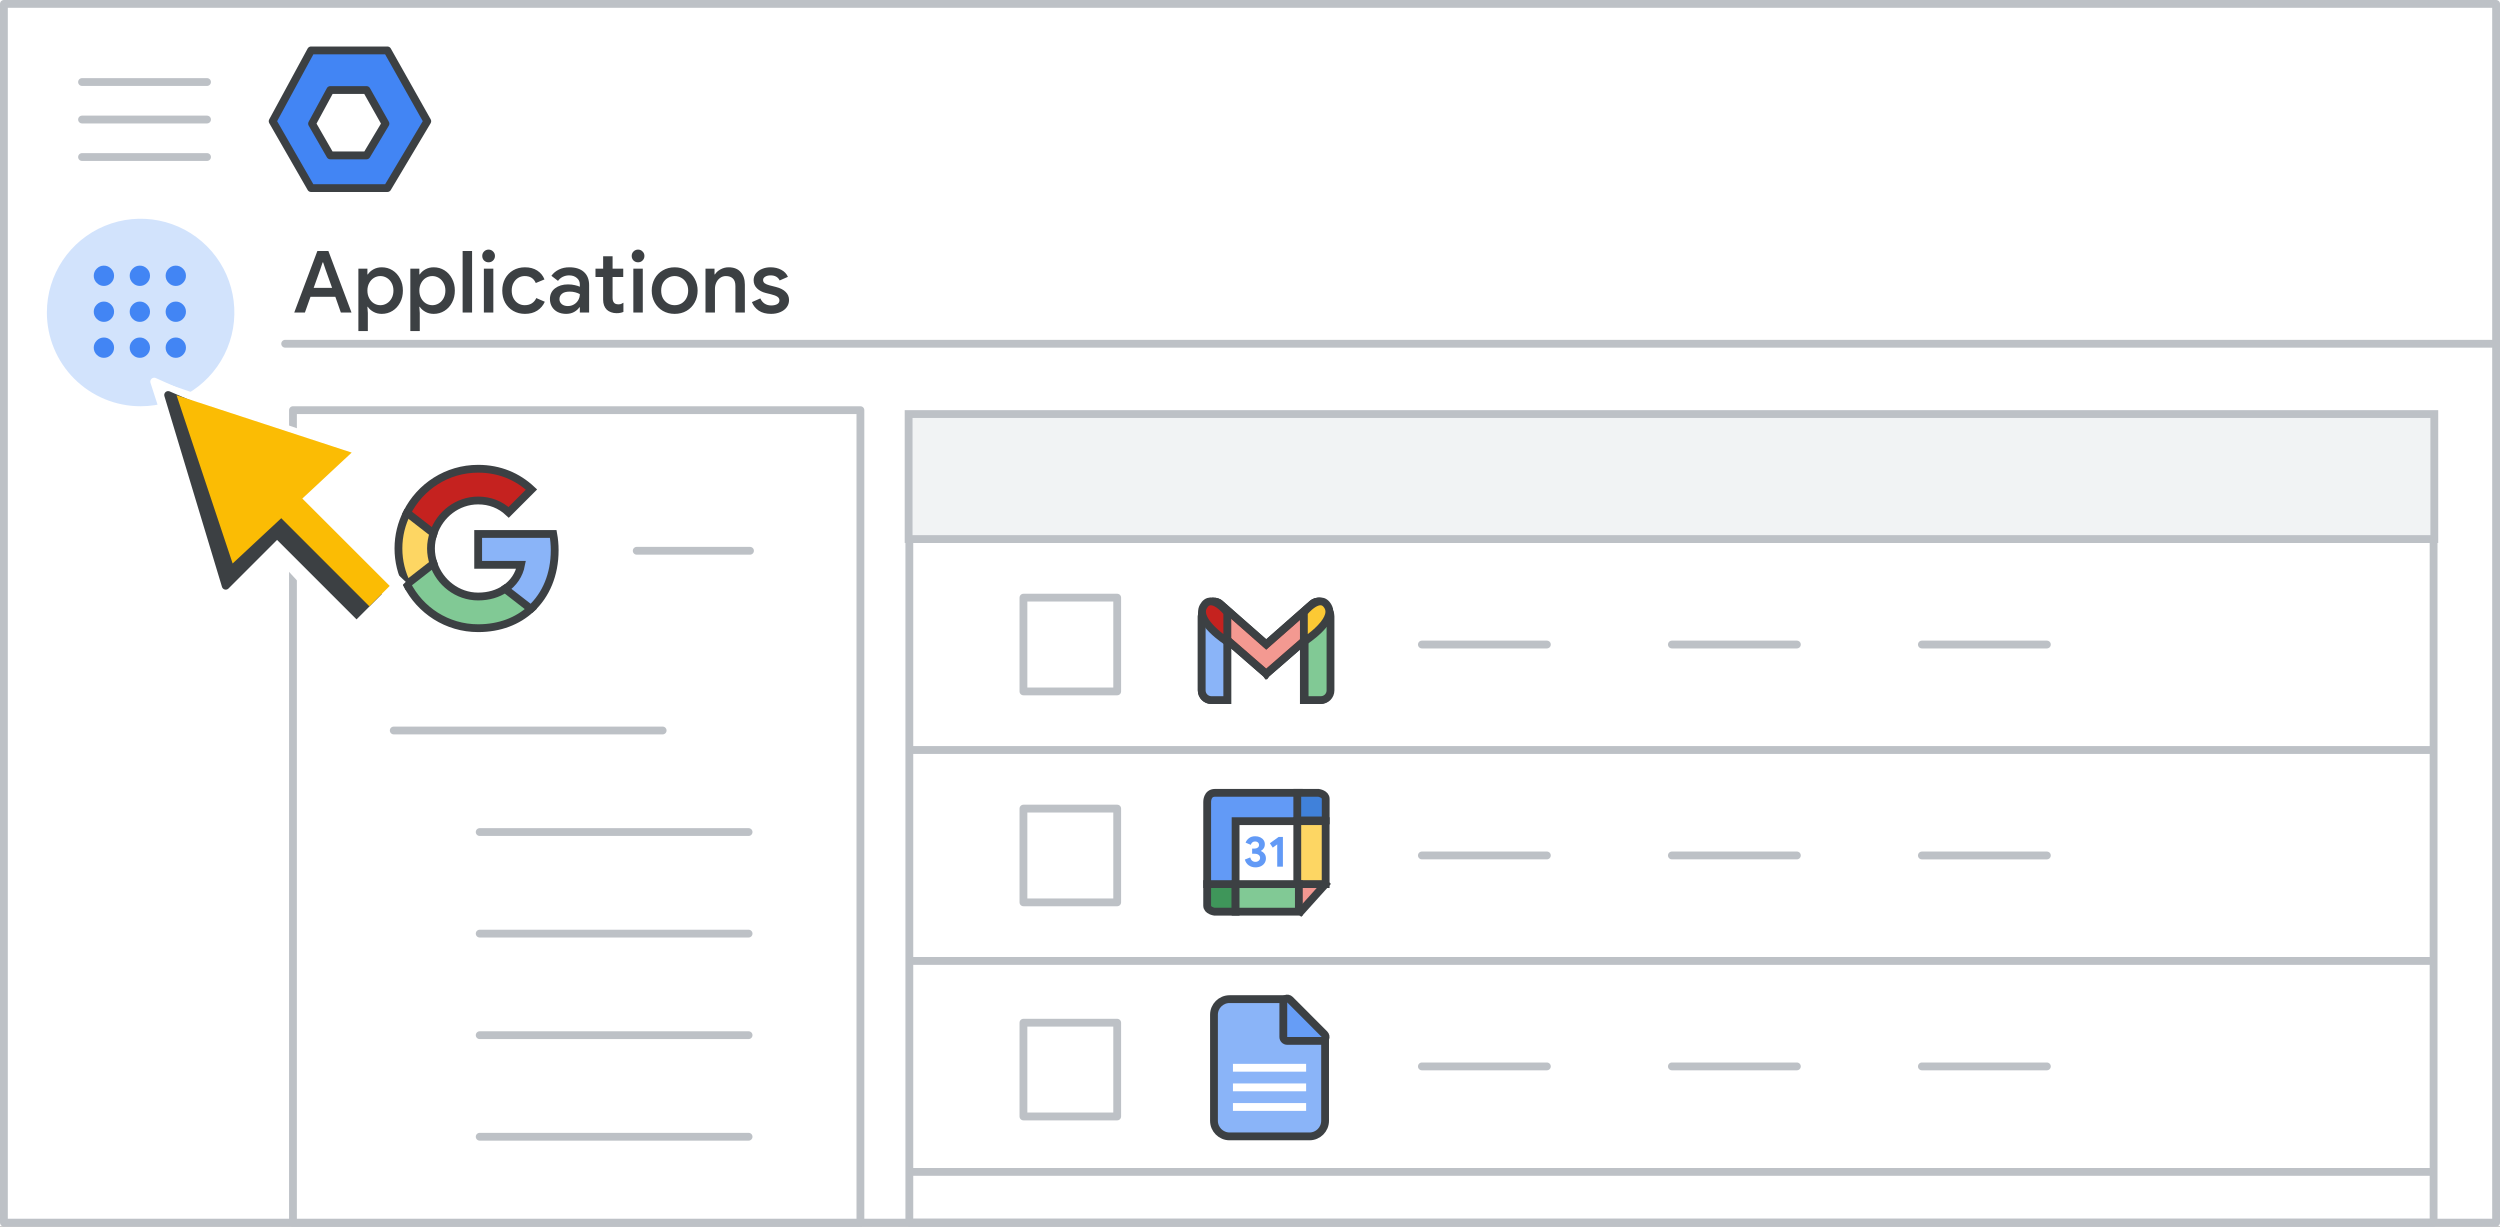 <svg width="320" height="157" viewBox="0 0 320 157" fill="none" xmlns="http://www.w3.org/2000/svg">
<rect x="0" y="0" width="320" height="157" fill="#333333" stroke="none"/>
<g id="admin-more-google-apps" clip-path="url(#clip0_5_83)">
<rect width="320" height="157" fill="white"/>
<rect id="Rectangle" x="0.5" y="0.5" width="319" height="156" fill="white" stroke="#BDC1C6" stroke-linejoin="round"/>
<path id="Line" d="M36.5 44H319" stroke="#BDC1C6" stroke-linecap="round"/>
<g id="Admin logo">
<path id="Path 19" fill-rule="evenodd" clip-rule="evenodd" d="M39.816 6.452H49.586L54.691 15.517L49.586 24.075H39.816L34.9 15.517L39.816 6.452Z" fill="#4285F4" stroke="#3C4043" stroke-linejoin="round"/>
<path id="Path 19_2" fill-rule="evenodd" clip-rule="evenodd" d="M42.277 11.523H46.916L49.34 15.828L46.916 19.891H42.277L39.942 15.828L42.277 11.523Z" fill="white" stroke="#3C4043" stroke-linejoin="round"/>
</g>
<g id="Menu">
<path id="Line_2" d="M10.5 10.5H26.5" stroke="#BDC1C6" stroke-linecap="round" stroke-linejoin="round"/>
<path id="Line_3" d="M10.5 15.3H26.5" stroke="#BDC1C6" stroke-linecap="round" stroke-linejoin="round"/>
<path id="Line_4" d="M10.5 20.1H26.5" stroke="#BDC1C6" stroke-linecap="round" stroke-linejoin="round"/>
</g>
<g id="Group">
<path id="Line 2" d="M116.803 96H311.092" stroke="#BDC1C6" stroke-linecap="round" stroke-linejoin="round"/>
<path id="Line 2_2" d="M116.803 69H311.092" stroke="#BDC1C6" stroke-linecap="round" stroke-linejoin="round"/>
<rect id="Rectangle_2" x="116.395" y="53.5" width="195.105" height="103" stroke="#BDC1C6" stroke-linejoin="round"/>
<rect id="Rectangle_3" x="116.303" y="53" width="195.289" height="16" fill="#F1F3F4" stroke="#BDC1C6"/>
<path id="Line 2_3" d="M116.803 123H311.092" stroke="#BDC1C6" stroke-linecap="round" stroke-linejoin="round"/>
<path id="Line 2_4" d="M116.803 150H311.092" stroke="#BDC1C6" stroke-linecap="round" stroke-linejoin="round"/>
</g>
<rect id="Rectangle_4" x="37.5" y="52.5" width="72.632" height="104" fill="white" stroke="#BDC1C6" stroke-linejoin="round"/>
<path id="Line_5" d="M214 136.5H230" stroke="#BDC1C6" stroke-linecap="round"/>
<path id="Line_6" d="M182 136.5H198" stroke="#BDC1C6" stroke-linecap="round"/>
<g id="Docs logo">
<path id="Rectangle_5" fill-rule="evenodd" clip-rule="evenodd" d="M155.389 129.889C155.389 128.784 156.284 127.889 157.389 127.889H164.241L169.611 132.75V143.458C169.611 144.562 168.716 145.458 167.611 145.458H157.389C156.284 145.458 155.389 144.562 155.389 143.458V129.889Z" fill="#8AB4F8" stroke="#3C4043"/>
<path id="Line 11" d="M158.317 139.183H166.683" stroke="white" stroke-linecap="square"/>
<path id="Line 11_2" d="M158.317 136.673H166.683" stroke="white" stroke-linecap="square"/>
<path id="Line 11_3" d="M158.317 141.693H166.683" stroke="white" stroke-linecap="square"/>
<path id="Path 5" d="M169.178 133.235C169.38 133.235 169.562 133.113 169.64 132.926C169.717 132.74 169.674 132.525 169.532 132.382L165.118 127.958C164.975 127.815 164.76 127.772 164.573 127.849C164.386 127.927 164.264 128.109 164.264 128.312V132.735C164.264 132.867 164.317 132.995 164.41 133.088C164.504 133.182 164.631 133.235 164.764 133.235H169.178Z" fill="#669DF6" stroke="#3C4043" stroke-linejoin="round"/>
</g>
<rect id="Rectangle_6" x="131" y="130.907" width="12" height="12" fill="white" stroke="#BDC1C6" stroke-linejoin="round"/>
<path id="Line_7" d="M246 136.5H262" stroke="#BDC1C6" stroke-linecap="round"/>
<path id="Line_8" d="M214 82.5H230" stroke="#BDC1C6" stroke-linecap="round"/>
<path id="Line_9" d="M182 82.5H198" stroke="#BDC1C6" stroke-linecap="round"/>
<rect id="Rectangle_7" x="131" y="76.5" width="12" height="12" fill="white" stroke="#BDC1C6" stroke-linejoin="round"/>
<path id="Line_10" d="M246 82.5H262" stroke="#BDC1C6" stroke-linecap="round"/>
<g id="Gmail logo">
<g id="white bg">
<path id="Rectangle_8" d="M153.818 78.891C153.818 78.204 154.375 77.647 155.062 77.647H155.847C156.534 77.647 157.091 78.204 157.091 78.891V89.614H155.062C154.375 89.614 153.818 89.057 153.818 88.37V78.891Z" fill="white" stroke="#3C4043"/>
<path id="Rectangle_9" d="M166.894 78.891C166.894 78.204 167.451 77.647 168.138 77.647H168.954C169.641 77.647 170.198 78.204 170.198 78.891V88.37C170.198 89.057 169.641 89.614 168.954 89.614H166.894V78.891Z" fill="white" stroke="#3C4043"/>
<g id="Combined Shape">
<path fill-rule="evenodd" clip-rule="evenodd" d="M154.222 77.803C153.817 78.347 153.902 79.141 154.414 79.586L162.077 86.248L162.078 86.248L162.078 86.248L162.078 86.248L162.078 86.248L169.741 79.586C170.253 79.141 170.338 78.347 169.933 77.803L169.692 77.481C169.275 76.92 168.499 76.839 167.975 77.301L162.078 82.49L156.18 77.301C155.656 76.839 154.88 76.92 154.463 77.481L154.222 77.803Z" fill="white"/>
<path d="M154.414 79.586L154.742 79.209H154.742L154.414 79.586ZM154.222 77.803L154.623 78.102L154.222 77.803ZM162.077 86.248L162.477 85.947L162.445 85.905L162.406 85.871L162.077 86.248ZM162.078 86.248L161.678 86.549L162 86.976L162.404 86.627L162.078 86.248ZM162.078 86.248L162.405 85.87L162.078 85.587L161.751 85.87L162.078 86.248ZM162.078 86.248L161.75 86.626L162.154 86.976L162.476 86.55L162.078 86.248ZM162.078 86.248L161.75 85.871L161.71 85.905L161.679 85.947L162.078 86.248ZM169.741 79.586L169.413 79.209L169.741 79.586ZM169.933 77.803L170.334 77.504V77.504L169.933 77.803ZM169.692 77.481L169.291 77.779L169.291 77.779L169.692 77.481ZM167.975 77.301L168.305 77.676V77.676L167.975 77.301ZM162.078 82.49L161.747 82.866L162.078 83.156L162.408 82.866L162.078 82.49ZM156.18 77.301L155.85 77.676L156.18 77.301ZM154.463 77.481L154.062 77.182L154.062 77.182L154.463 77.481ZM154.742 79.209C154.428 78.935 154.374 78.437 154.623 78.102L153.822 77.504C153.26 78.258 153.377 79.347 154.086 79.963L154.742 79.209ZM162.406 85.871L154.742 79.209L154.086 79.963L161.749 86.626L162.406 85.871ZM161.678 86.549L161.678 86.549L162.477 85.947L162.477 85.947L161.678 86.549ZM162.404 86.627L162.404 86.627L161.751 85.87L161.751 85.87L162.404 86.627ZM162.405 85.87L162.405 85.87L161.75 86.626L161.75 86.626L162.405 85.87ZM161.679 85.947L161.679 85.947L162.476 86.55L162.476 86.55L161.679 85.947ZM162.406 86.626L170.069 79.963L169.413 79.209L161.75 85.871L162.406 86.626ZM170.069 79.963C170.779 79.347 170.896 78.258 170.334 77.504L169.532 78.102C169.781 78.437 169.727 78.935 169.413 79.209L170.069 79.963ZM170.334 77.504L170.093 77.182L169.291 77.779L169.532 78.102L170.334 77.504ZM170.093 77.182C169.501 76.387 168.388 76.271 167.645 76.925L168.305 77.676C168.61 77.407 169.049 77.453 169.291 77.779L170.093 77.182ZM167.645 76.925L161.747 82.115L162.408 82.866L168.305 77.676L167.645 76.925ZM155.85 77.676L161.747 82.866L162.408 82.115L156.511 76.925L155.85 77.676ZM154.864 77.779C155.107 77.453 155.545 77.407 155.85 77.676L156.511 76.925C155.767 76.271 154.654 76.387 154.062 77.182L154.864 77.779ZM154.623 78.102L154.864 77.779L154.062 77.182L153.822 77.504L154.623 78.102Z" fill="#3C4043"/>
</g>
<path id="Path 4" fill-rule="evenodd" clip-rule="evenodd" d="M166.894 82.135V78.395C166.894 78.395 168.959 75.778 169.991 77.647C171.024 79.517 166.894 82.135 166.894 82.135Z" fill="white"/>
<path id="Path 4_2" fill-rule="evenodd" clip-rule="evenodd" d="M157.121 82.135V78.395C157.121 78.395 155.057 75.778 154.024 77.647C152.992 79.517 157.121 82.135 157.121 82.135Z" fill="white"/>
</g>
<path id="Rectangle_10" d="M153.818 78.891C153.818 78.204 154.375 77.647 155.062 77.647H155.847C156.534 77.647 157.091 78.204 157.091 78.891V89.614H155.062C154.375 89.614 153.818 89.057 153.818 88.37V78.891Z" fill="#8AB4F8" stroke="#3C4043"/>
<path id="Rectangle_11" d="M166.993 78.891C166.993 78.204 167.549 77.647 168.236 77.647H169.06C169.747 77.647 170.304 78.204 170.304 78.891V88.37C170.304 89.057 169.747 89.614 169.06 89.614H166.993V78.891Z" fill="#81C995" stroke="#3C4043"/>
<g id="Combined Shape_2">
<path fill-rule="evenodd" clip-rule="evenodd" d="M169.932 77.803C170.338 78.347 170.252 79.141 169.74 79.586L162.077 86.248L162.077 86.248L162.077 86.248L162.077 86.248L162.077 86.248L154.414 79.586C153.901 79.141 153.816 78.347 154.222 77.803L154.462 77.481C154.879 76.92 155.655 76.839 156.18 77.301L162.077 82.49L167.974 77.301C168.499 76.839 169.274 76.92 169.692 77.481L169.932 77.803Z" fill="#EA4335" fill-opacity="0.54"/>
<path d="M169.74 79.586L169.412 79.209L169.412 79.209L169.74 79.586ZM169.932 77.803L170.333 77.504V77.504L169.932 77.803ZM162.077 86.248L161.749 85.871L161.709 85.905L161.678 85.947L162.077 86.248ZM162.077 86.248L161.75 86.627L162.154 86.975L162.476 86.55L162.077 86.248ZM162.077 86.248L162.403 85.87L162.077 85.588L161.75 85.87L162.077 86.248ZM162.077 86.248L161.678 86.55L161.999 86.975L162.403 86.627L162.077 86.248ZM162.077 86.248L162.476 85.947L162.444 85.905L162.405 85.871L162.077 86.248ZM154.414 79.586L154.742 79.209L154.414 79.586ZM154.222 77.803L154.623 78.102L154.222 77.803ZM154.462 77.481L154.061 77.182L154.061 77.182L154.462 77.481ZM156.18 77.301L155.849 77.676L156.18 77.301ZM162.077 82.49L161.746 82.866L162.077 83.156L162.407 82.866L162.077 82.49ZM167.974 77.301L167.644 76.925V76.925L167.974 77.301ZM169.692 77.481L169.291 77.779L169.291 77.779L169.692 77.481ZM170.068 79.963C170.778 79.347 170.895 78.258 170.333 77.504L169.531 78.102C169.78 78.437 169.727 78.935 169.412 79.209L170.068 79.963ZM162.405 86.626L170.068 79.963L169.412 79.209L161.749 85.871L162.405 86.626ZM161.678 85.947L161.678 85.947L162.476 86.55L162.476 86.549L161.678 85.947ZM162.403 85.87L162.403 85.87L161.75 86.627L161.75 86.627L162.403 85.87ZM162.403 86.627L162.403 86.627L161.75 85.87L161.75 85.87L162.403 86.627ZM161.678 86.549L161.678 86.55L162.476 85.947L162.476 85.947L161.678 86.549ZM162.405 85.871L154.742 79.209L154.085 79.963L161.749 86.626L162.405 85.871ZM154.742 79.209C154.427 78.935 154.373 78.437 154.623 78.102L153.821 77.504C153.259 78.258 153.376 79.347 154.085 79.963L154.742 79.209ZM154.623 78.102L154.863 77.779L154.061 77.182L153.821 77.504L154.623 78.102ZM154.863 77.779C155.106 77.453 155.544 77.407 155.849 77.676L156.51 76.925C155.766 76.271 154.653 76.387 154.061 77.182L154.863 77.779ZM155.849 77.676L161.746 82.866L162.407 82.115L156.51 76.925L155.849 77.676ZM167.644 76.925L161.746 82.115L162.407 82.866L168.304 77.676L167.644 76.925ZM170.092 77.182C169.5 76.387 168.388 76.271 167.644 76.925L168.304 77.676C168.61 77.407 169.048 77.453 169.291 77.779L170.092 77.182ZM170.333 77.504L170.092 77.182L169.291 77.779L169.531 78.102L170.333 77.504Z" fill="#3C4043"/>
</g>
<path id="Path 4_3" fill-rule="evenodd" clip-rule="evenodd" d="M166.894 82.135V78.395C166.894 78.395 168.959 75.778 169.991 77.647C171.024 79.517 166.894 82.135 166.894 82.135Z" fill="#FCC934" stroke="#3C4043"/>
<path id="Path 4_4" fill-rule="evenodd" clip-rule="evenodd" d="M157.091 82.135V78.395C157.091 78.395 155.045 75.778 154.023 77.647C153 79.517 157.091 82.135 157.091 82.135Z" fill="#C5221F" stroke="#3C4043"/>
</g>
<path id="Line_11" d="M81.5 70.5H96" stroke="#BDC1C6" stroke-linecap="round"/>
<path id="Line_12" d="M61.4 132.503H95.819" stroke="#BDC1C6" stroke-linecap="round"/>
<path id="Line_13" d="M61.4 145.503H95.819" stroke="#BDC1C6" stroke-linecap="round"/>
<path id="Line_14" d="M61.4 119.503H95.819" stroke="#BDC1C6" stroke-linecap="round"/>
<path id="Line_15" d="M50.4 93.503H84.819" stroke="#BDC1C6" stroke-linecap="round"/>
<path id="Line_16" d="M61.4 106.503H95.819" stroke="#BDC1C6" stroke-linecap="round"/>
<g id="nav-apps-on">
<path id="Path" d="M18 52C22.854 52 27.23 49.076 29.087 44.591C30.944 40.107 29.916 34.945 26.484 31.514C23.051 28.082 17.889 27.056 13.405 28.915C8.921 30.773 5.998 35.15 6 40.004C6 43.186 7.264 46.238 9.515 48.488C11.765 50.738 14.818 52.001 18 52Z" fill="#D2E3FC"/>
<path id="Shape" fill-rule="evenodd" clip-rule="evenodd" d="M13.3 36.601C12.947 36.601 12.642 36.472 12.385 36.215C12.128 35.959 12 35.654 12 35.3C12 34.947 12.128 34.641 12.385 34.384C12.642 34.128 12.947 34 13.3 34C13.654 34 13.96 34.128 14.216 34.384C14.473 34.641 14.601 34.947 14.601 35.3C14.601 35.654 14.473 35.959 14.216 36.215C13.96 36.472 13.654 36.601 13.3 36.601ZM17.901 45.802C17.547 45.802 17.242 45.674 16.985 45.418C16.729 45.161 16.601 44.855 16.601 44.502C16.601 44.148 16.729 43.842 16.985 43.586C17.242 43.329 17.547 43.201 17.901 43.201C18.255 43.201 18.56 43.329 18.817 43.586C19.073 43.842 19.201 44.148 19.201 44.502C19.201 44.855 19.073 45.161 18.817 45.418C18.56 45.674 18.255 45.802 17.901 45.802ZM12.385 45.418C12.642 45.674 12.947 45.802 13.3 45.802C13.654 45.802 13.96 45.674 14.216 45.418C14.473 45.161 14.601 44.855 14.601 44.502C14.601 44.148 14.473 43.842 14.216 43.586C13.96 43.329 13.654 43.201 13.3 43.201C12.947 43.201 12.642 43.329 12.385 43.586C12.128 43.842 12 44.148 12 44.502C12 44.855 12.128 45.161 12.385 45.418ZM13.3 41.201C12.947 41.201 12.642 41.073 12.385 40.817C12.128 40.56 12 40.255 12 39.901C12 39.547 12.128 39.242 12.385 38.985C12.642 38.729 12.947 38.601 13.3 38.601C13.654 38.601 13.96 38.729 14.216 38.985C14.473 39.242 14.601 39.547 14.601 39.901C14.601 40.255 14.473 40.56 14.216 40.817C13.96 41.073 13.654 41.201 13.3 41.201ZM16.985 40.817C17.242 41.073 17.547 41.201 17.901 41.201C18.255 41.201 18.56 41.073 18.817 40.817C19.073 40.56 19.201 40.255 19.201 39.901C19.201 39.547 19.073 39.242 18.817 38.985C18.56 38.729 18.255 38.601 17.901 38.601C17.547 38.601 17.242 38.729 16.985 38.985C16.729 39.242 16.601 39.547 16.601 39.901C16.601 40.255 16.729 40.56 16.985 40.817ZM22.502 36.601C22.148 36.601 21.843 36.472 21.587 36.215C21.33 35.959 21.201 35.654 21.201 35.3C21.201 34.947 21.33 34.641 21.587 34.384C21.843 34.128 22.148 34 22.502 34C22.855 34 23.161 34.128 23.418 34.384C23.674 34.641 23.802 34.947 23.802 35.3C23.802 35.654 23.674 35.959 23.418 36.215C23.161 36.472 22.855 36.601 22.502 36.601ZM16.985 36.215C17.242 36.472 17.547 36.601 17.901 36.601C18.255 36.601 18.56 36.472 18.817 36.215C19.073 35.959 19.201 35.654 19.201 35.3C19.201 34.947 19.073 34.641 18.817 34.384C18.56 34.128 18.255 34 17.901 34C17.547 34 17.242 34.128 16.985 34.384C16.729 34.641 16.601 34.947 16.601 35.3C16.601 35.654 16.729 35.959 16.985 36.215ZM22.502 41.201C22.148 41.201 21.843 41.073 21.587 40.817C21.33 40.56 21.201 40.255 21.201 39.901C21.201 39.547 21.33 39.242 21.587 38.985C21.843 38.729 22.148 38.601 22.502 38.601C22.855 38.601 23.161 38.729 23.418 38.985C23.674 39.242 23.802 39.547 23.802 39.901C23.802 40.255 23.674 40.56 23.418 40.817C23.161 41.073 22.855 41.201 22.502 41.201ZM21.587 45.418C21.843 45.674 22.148 45.802 22.502 45.802C22.855 45.802 23.161 45.674 23.418 45.418C23.674 45.161 23.802 44.855 23.802 44.502C23.802 44.148 23.674 43.842 23.418 43.586C23.161 43.329 22.855 43.201 22.502 43.201C22.148 43.201 21.843 43.329 21.587 43.586C21.33 43.842 21.201 44.148 21.201 44.502C21.201 44.855 21.33 45.161 21.587 45.418Z" fill="#4285F4"/>
</g>
<g id="Googleg logo">
<path id="Path_2" d="M71 70.436C71 69.712 70.935 69.017 70.814 68.349H61.204V72.3H66.696C66.454 73.571 65.731 74.647 64.646 75.371V77.941H67.957C69.887 76.159 71 73.544 71 70.436Z" fill="#8AB4F8" stroke="#3C4043"/>
<path id="Path_3" d="M61.204 80.408C63.959 80.408 66.269 79.499 67.957 77.941L64.646 75.371C63.736 75.983 62.577 76.354 61.204 76.354C58.551 76.354 56.297 74.564 55.49 72.152H52.095V74.787C53.774 78.117 57.215 80.408 61.204 80.408Z" fill="#81C995" stroke="#3C4043"/>
<path id="Path_4" d="M55.49 72.143C55.286 71.531 55.165 70.881 55.165 70.204C55.165 69.527 55.286 68.877 55.49 68.265V65.631H52.095C51.399 67.004 51 68.553 51 70.204C51 71.855 51.399 73.404 52.095 74.777L54.738 72.718L55.49 72.143Z" fill="#FDD663" stroke="#3C4043"/>
<path id="Path_5" d="M61.204 64.063C62.707 64.063 64.043 64.583 65.109 65.584L68.031 62.662C66.26 61.011 63.959 60 61.204 60C57.215 60 53.774 62.291 52.095 65.631L55.49 68.265C56.297 65.853 58.551 64.063 61.204 64.063Z" fill="#C5221F" stroke="#3C4043"/>
</g>
<g id="Group 2">
<path id="Line_17" d="M214 109.497H230" stroke="#BDC1C6" stroke-linecap="round"/>
<path id="Line_18" d="M182 109.497H198" stroke="#BDC1C6" stroke-linecap="round"/>
<g id="Calendar logo">
<path id="Path 5_2" fill-rule="evenodd" clip-rule="evenodd" d="M154.518 113.165H158.156V116.693H155.432C155.432 116.693 154.517 116.55 154.517 115.928C154.517 115.306 154.518 113.165 154.518 113.165Z" fill="#3F965A" stroke="#3C4043"/>
<rect id="white bg_2" x="158.156" y="105.025" width="8.348" height="8.348" fill="white"/>
<path id="Path_6" fill-rule="evenodd" clip-rule="evenodd" d="M166.255 105.107H158.156V113.165H154.518V102.64C154.518 102.64 154.489 101.484 155.514 101.484C156.54 101.484 166.255 101.484 166.255 101.484V105.107Z" fill="#629AF6" stroke="#3C4043"/>
<g id="31">
<path id="Path_7" d="M160.701 111.024C160.378 111.024 160.094 110.938 159.847 110.768C159.6 110.597 159.43 110.349 159.338 110.022L160.028 109.749C160.072 109.931 160.152 110.071 160.267 110.169C160.382 110.268 160.527 110.317 160.701 110.317C160.861 110.317 160.999 110.269 161.116 110.172C161.233 110.076 161.291 109.953 161.291 109.805C161.291 109.645 161.229 109.518 161.105 109.424C160.98 109.329 160.813 109.282 160.601 109.282H160.273V108.62H160.573C160.736 108.62 160.875 108.579 160.988 108.497C161.101 108.416 161.158 108.297 161.158 108.141C161.158 108.015 161.111 107.911 161.018 107.829C160.926 107.748 160.807 107.707 160.662 107.707C160.51 107.707 160.388 107.748 160.295 107.829C160.202 107.911 160.137 108.013 160.1 108.135L159.438 107.863C159.516 107.64 159.66 107.447 159.869 107.284C160.079 107.121 160.345 107.039 160.668 107.039C160.905 107.039 161.118 107.084 161.305 107.173C161.492 107.262 161.638 107.383 161.742 107.537C161.846 107.691 161.898 107.865 161.898 108.057C161.898 108.262 161.85 108.436 161.756 108.581C161.661 108.725 161.547 108.831 161.414 108.898V108.942C161.599 109.017 161.749 109.133 161.864 109.293C161.979 109.453 162.037 109.645 162.037 109.872C162.037 110.091 161.981 110.287 161.87 110.462C161.759 110.636 161.602 110.773 161.4 110.873C161.197 110.974 160.965 111.024 160.701 111.024Z" fill="#629AF6"/>
<path id="Path_8" d="M163.484 108.08L162.911 108.497L162.544 107.935L163.662 107.128H164.213V110.935H163.484V108.08Z" fill="#629AF6"/>
</g>
<path id="Path 5_3" fill-rule="evenodd" clip-rule="evenodd" d="M169.69 105.012H166.051V101.484H168.775C168.775 101.484 169.69 101.626 169.69 102.249C169.69 102.871 169.69 105.012 169.69 105.012Z" fill="#4081DA" stroke="#3C4043"/>
<path id="Path 3" fill-rule="evenodd" clip-rule="evenodd" d="M166.052 117V113.26H169.96L166.052 117Z" fill="#F29891"/>
<path id="Line_19" d="M169.652 113.174L166.522 116.652" stroke="#3C4043" stroke-linecap="square"/>
<path id="Path 2" fill-rule="evenodd" clip-rule="evenodd" d="M166.052 105.107H169.684V113.164H166.052L166.052 105.107Z" fill="#FDD663" stroke="#3C4043"/>
<path id="Path 4_5" fill-rule="evenodd" clip-rule="evenodd" d="M158.156 113.165V116.693H166.254V113.165H158.156Z" fill="#81C995" stroke="#3C4043"/>
</g>
<rect id="Rectangle_12" x="131" y="103.5" width="12" height="12" fill="white" stroke="#BDC1C6" stroke-linejoin="round"/>
<path id="Line Copy" d="M246 109.5H262" stroke="#BDC1C6" stroke-linecap="round"/>
</g>
<g id="Cursor" clip-path="url(#clip1_5_83)">
<g id="White bg">
<path id="Triangle" d="M19.739 48.848L42.604 59.078L35.07 59.441L38.505 68.14L29.029 77.616L19.739 48.848Z" fill="white" stroke="white" stroke-linejoin="round"/>
<path id="Triangle_2" d="M20.521 48.834L47.732 58.145L30.455 74.17L20.521 48.834Z" fill="white"/>
<path id="Rectangle_13" d="M34.051 70.023L40.339 63.597L51.936 74.477L44.8 81.613L34.051 70.023Z" fill="white"/>
</g>
<g id="Black">
<path id="Triangle_3" d="M21.522 50.561L40.869 58.853L34.42 59.313L37.184 66.683L28.892 74.975L21.522 50.561Z" fill="#3C4043" stroke="#3C4043" stroke-linejoin="round"/>
<path id="Rectangle_14" d="M34.677 68.323L37.518 65.36L48.893 76.024L45.636 79.281L34.677 68.323Z" fill="#3C4043"/>
</g>
<g id="Yellow">
<path id="Rectangle_15" d="M37.709 62.826L35.103 65.431L47.276 77.604L49.882 74.998L37.709 62.826Z" fill="#FBBC04"/>
<path id="Triangle_4" d="M22.598 50.592L45.014 57.931L29.776 72.126L22.598 50.592Z" fill="#FBBC04"/>
</g>
</g>
<path id="Applications" d="M40.624 32.124H42.032L44.991 40H43.627L42.923 37.987H39.744L39.029 40H37.665L40.624 32.124ZM42.505 36.843L41.669 34.5L41.361 33.587H41.295L40.987 34.5L40.151 36.843H42.505ZM45.873 34.39H47.028V35.127H47.083C47.244 34.87 47.483 34.654 47.798 34.478C48.113 34.302 48.469 34.214 48.865 34.214C49.371 34.214 49.829 34.342 50.24 34.599C50.651 34.856 50.973 35.211 51.208 35.666C51.45 36.113 51.571 36.623 51.571 37.195C51.571 37.767 51.45 38.28 51.208 38.735C50.973 39.182 50.651 39.534 50.24 39.791C49.829 40.048 49.371 40.176 48.865 40.176C48.469 40.176 48.113 40.088 47.798 39.912C47.483 39.736 47.244 39.523 47.083 39.274H47.028L47.083 40.055V42.376H45.873V34.39ZM48.689 39.065C48.982 39.065 49.257 38.988 49.514 38.834C49.771 38.68 49.976 38.46 50.13 38.174C50.284 37.888 50.361 37.562 50.361 37.195C50.361 36.828 50.284 36.506 50.13 36.227C49.976 35.941 49.771 35.721 49.514 35.567C49.257 35.413 48.982 35.336 48.689 35.336C48.396 35.336 48.121 35.413 47.864 35.567C47.615 35.721 47.413 35.941 47.259 36.227C47.105 36.506 47.028 36.828 47.028 37.195C47.028 37.562 47.105 37.888 47.259 38.174C47.413 38.46 47.615 38.68 47.864 38.834C48.121 38.988 48.396 39.065 48.689 39.065ZM52.522 34.39H53.677V35.127H53.732C53.894 34.87 54.132 34.654 54.447 34.478C54.763 34.302 55.118 34.214 55.514 34.214C56.02 34.214 56.479 34.342 56.889 34.599C57.3 34.856 57.623 35.211 57.857 35.666C58.099 36.113 58.22 36.623 58.22 37.195C58.22 37.767 58.099 38.28 57.857 38.735C57.623 39.182 57.3 39.534 56.889 39.791C56.479 40.048 56.02 40.176 55.514 40.176C55.118 40.176 54.763 40.088 54.447 39.912C54.132 39.736 53.894 39.523 53.732 39.274H53.677L53.732 40.055V42.376H52.522V34.39ZM55.338 39.065C55.632 39.065 55.907 38.988 56.163 38.834C56.42 38.68 56.625 38.46 56.779 38.174C56.933 37.888 57.01 37.562 57.01 37.195C57.01 36.828 56.933 36.506 56.779 36.227C56.625 35.941 56.42 35.721 56.163 35.567C55.907 35.413 55.632 35.336 55.338 35.336C55.045 35.336 54.77 35.413 54.513 35.567C54.264 35.721 54.062 35.941 53.908 36.227C53.754 36.506 53.677 36.828 53.677 37.195C53.677 37.562 53.754 37.888 53.908 38.174C54.062 38.46 54.264 38.68 54.513 38.834C54.77 38.988 55.045 39.065 55.338 39.065ZM59.216 32.124H60.426V40H59.216V32.124ZM62.541 33.576C62.313 33.576 62.119 33.499 61.958 33.345C61.804 33.184 61.727 32.989 61.727 32.762C61.727 32.535 61.804 32.344 61.958 32.19C62.119 32.029 62.313 31.948 62.541 31.948C62.768 31.948 62.959 32.029 63.113 32.19C63.274 32.344 63.355 32.535 63.355 32.762C63.355 32.989 63.274 33.184 63.113 33.345C62.959 33.499 62.768 33.576 62.541 33.576ZM61.936 34.39H63.146V40H61.936V34.39ZM67.194 40.176C66.636 40.176 66.134 40.048 65.687 39.791C65.247 39.534 64.902 39.182 64.653 38.735C64.411 38.28 64.29 37.767 64.29 37.195C64.29 36.623 64.411 36.113 64.653 35.666C64.902 35.211 65.247 34.856 65.687 34.599C66.134 34.342 66.636 34.214 67.194 34.214C67.81 34.214 68.334 34.353 68.767 34.632C69.199 34.911 69.507 35.288 69.691 35.765L68.58 36.227C68.33 35.633 67.857 35.336 67.161 35.336C66.86 35.336 66.581 35.413 66.325 35.567C66.075 35.721 65.874 35.941 65.72 36.227C65.573 36.506 65.5 36.828 65.5 37.195C65.5 37.562 65.573 37.888 65.72 38.174C65.874 38.46 66.075 38.68 66.325 38.834C66.581 38.988 66.86 39.065 67.161 39.065C67.513 39.065 67.813 38.988 68.063 38.834C68.319 38.673 68.514 38.445 68.646 38.152L69.735 38.625C69.522 39.102 69.199 39.479 68.767 39.758C68.334 40.037 67.81 40.176 67.194 40.176ZM72.47 40.176C72.067 40.176 71.707 40.099 71.392 39.945C71.076 39.784 70.831 39.56 70.655 39.274C70.479 38.981 70.391 38.651 70.391 38.284C70.391 37.705 70.607 37.246 71.04 36.909C71.48 36.572 72.034 36.403 72.701 36.403C73.031 36.403 73.328 36.436 73.592 36.502C73.856 36.561 74.065 36.627 74.219 36.7V36.414C74.219 36.069 74.091 35.791 73.834 35.578C73.577 35.358 73.247 35.248 72.844 35.248C72.558 35.248 72.287 35.31 72.03 35.435C71.781 35.56 71.579 35.732 71.425 35.952L70.578 35.303C70.827 34.958 71.15 34.691 71.546 34.5C71.942 34.309 72.382 34.214 72.866 34.214C73.68 34.214 74.307 34.416 74.747 34.819C75.187 35.215 75.407 35.776 75.407 36.502V40H74.219V39.329H74.164C74.002 39.571 73.775 39.773 73.482 39.934C73.189 40.095 72.851 40.176 72.47 40.176ZM72.679 39.175C72.972 39.175 73.236 39.105 73.471 38.966C73.706 38.827 73.889 38.64 74.021 38.405C74.153 38.17 74.219 37.917 74.219 37.646C74.05 37.551 73.852 37.474 73.625 37.415C73.405 37.356 73.174 37.327 72.932 37.327C72.477 37.327 72.144 37.419 71.931 37.602C71.718 37.778 71.612 38.009 71.612 38.295C71.612 38.552 71.711 38.764 71.909 38.933C72.107 39.094 72.364 39.175 72.679 39.175ZM78.917 40.088C78.668 40.088 78.433 40.048 78.213 39.967C77.993 39.886 77.813 39.78 77.674 39.648C77.359 39.333 77.201 38.904 77.201 38.361V35.457H76.222V34.39H77.201V32.806H78.411V34.39H79.775V35.457H78.411V38.097C78.411 38.398 78.47 38.61 78.587 38.735C78.697 38.882 78.888 38.955 79.159 38.955C79.284 38.955 79.394 38.94 79.489 38.911C79.584 38.874 79.687 38.819 79.797 38.746V39.923C79.555 40.033 79.262 40.088 78.917 40.088ZM81.672 33.576C81.445 33.576 81.251 33.499 81.089 33.345C80.935 33.184 80.858 32.989 80.858 32.762C80.858 32.535 80.935 32.344 81.089 32.19C81.251 32.029 81.445 31.948 81.672 31.948C81.9 31.948 82.09 32.029 82.244 32.19C82.406 32.344 82.486 32.535 82.486 32.762C82.486 32.989 82.406 33.184 82.244 33.345C82.09 33.499 81.9 33.576 81.672 33.576ZM81.067 34.39H82.277V40H81.067V34.39ZM86.358 40.176C85.794 40.176 85.288 40.048 84.84 39.791C84.393 39.527 84.045 39.168 83.795 38.713C83.546 38.258 83.421 37.752 83.421 37.195C83.421 36.638 83.546 36.132 83.795 35.677C84.045 35.222 84.393 34.867 84.84 34.61C85.288 34.346 85.794 34.214 86.358 34.214C86.923 34.214 87.429 34.346 87.876 34.61C88.324 34.874 88.672 35.233 88.921 35.688C89.171 36.143 89.295 36.645 89.295 37.195C89.295 37.752 89.171 38.258 88.921 38.713C88.672 39.168 88.324 39.527 87.876 39.791C87.429 40.048 86.923 40.176 86.358 40.176ZM86.358 39.065C86.666 39.065 86.952 38.992 87.216 38.845C87.48 38.691 87.689 38.475 87.843 38.196C88.005 37.91 88.085 37.576 88.085 37.195C88.085 36.814 88.005 36.484 87.843 36.205C87.689 35.926 87.48 35.714 87.216 35.567C86.952 35.413 86.666 35.336 86.358 35.336C86.05 35.336 85.764 35.413 85.5 35.567C85.236 35.714 85.024 35.926 84.862 36.205C84.708 36.484 84.631 36.814 84.631 37.195C84.631 37.576 84.708 37.91 84.862 38.196C85.024 38.475 85.236 38.691 85.5 38.845C85.764 38.992 86.05 39.065 86.358 39.065ZM90.304 34.39H91.459V35.127H91.514C91.675 34.863 91.913 34.647 92.229 34.478C92.551 34.302 92.892 34.214 93.252 34.214C93.934 34.214 94.451 34.416 94.803 34.819C95.162 35.215 95.342 35.758 95.342 36.447V40H94.132V36.612C94.132 36.172 94.022 35.849 93.802 35.644C93.589 35.439 93.292 35.336 92.911 35.336C92.639 35.336 92.397 35.413 92.185 35.567C91.972 35.714 91.807 35.912 91.69 36.161C91.572 36.41 91.514 36.678 91.514 36.964V40H90.304V34.39ZM98.698 40.176C98.053 40.176 97.525 40.037 97.114 39.758C96.704 39.472 96.414 39.109 96.245 38.669L97.323 38.196C97.455 38.489 97.639 38.713 97.873 38.867C98.115 39.021 98.39 39.098 98.698 39.098C98.999 39.098 99.252 39.047 99.457 38.944C99.663 38.834 99.765 38.673 99.765 38.46C99.765 38.255 99.677 38.093 99.501 37.976C99.325 37.859 99.054 37.756 98.687 37.668L98.016 37.503C97.569 37.393 97.199 37.199 96.905 36.92C96.612 36.641 96.465 36.289 96.465 35.864C96.465 35.534 96.561 35.244 96.751 34.995C96.949 34.746 97.213 34.555 97.543 34.423C97.873 34.284 98.233 34.214 98.621 34.214C99.142 34.214 99.6 34.32 99.996 34.533C100.392 34.738 100.678 35.039 100.854 35.435L99.798 35.897C99.586 35.464 99.197 35.248 98.632 35.248C98.361 35.248 98.134 35.303 97.95 35.413C97.767 35.523 97.675 35.666 97.675 35.842C97.675 36.011 97.745 36.15 97.884 36.26C98.024 36.363 98.229 36.451 98.5 36.524L99.325 36.733C99.875 36.872 100.29 37.085 100.568 37.371C100.854 37.65 100.997 37.994 100.997 38.405C100.997 38.757 100.895 39.069 100.689 39.34C100.491 39.604 100.216 39.809 99.864 39.956C99.512 40.103 99.124 40.176 98.698 40.176Z" fill="#3C4043"/>
</g>
<defs>
<clipPath id="clip0_5_83">
<rect width="320" height="157" fill="white"/>
</clipPath>
<clipPath id="clip1_5_83">
<rect width="45" height="45" fill="white" transform="translate(12 41.5)"/>
</clipPath>
</defs>
</svg>
